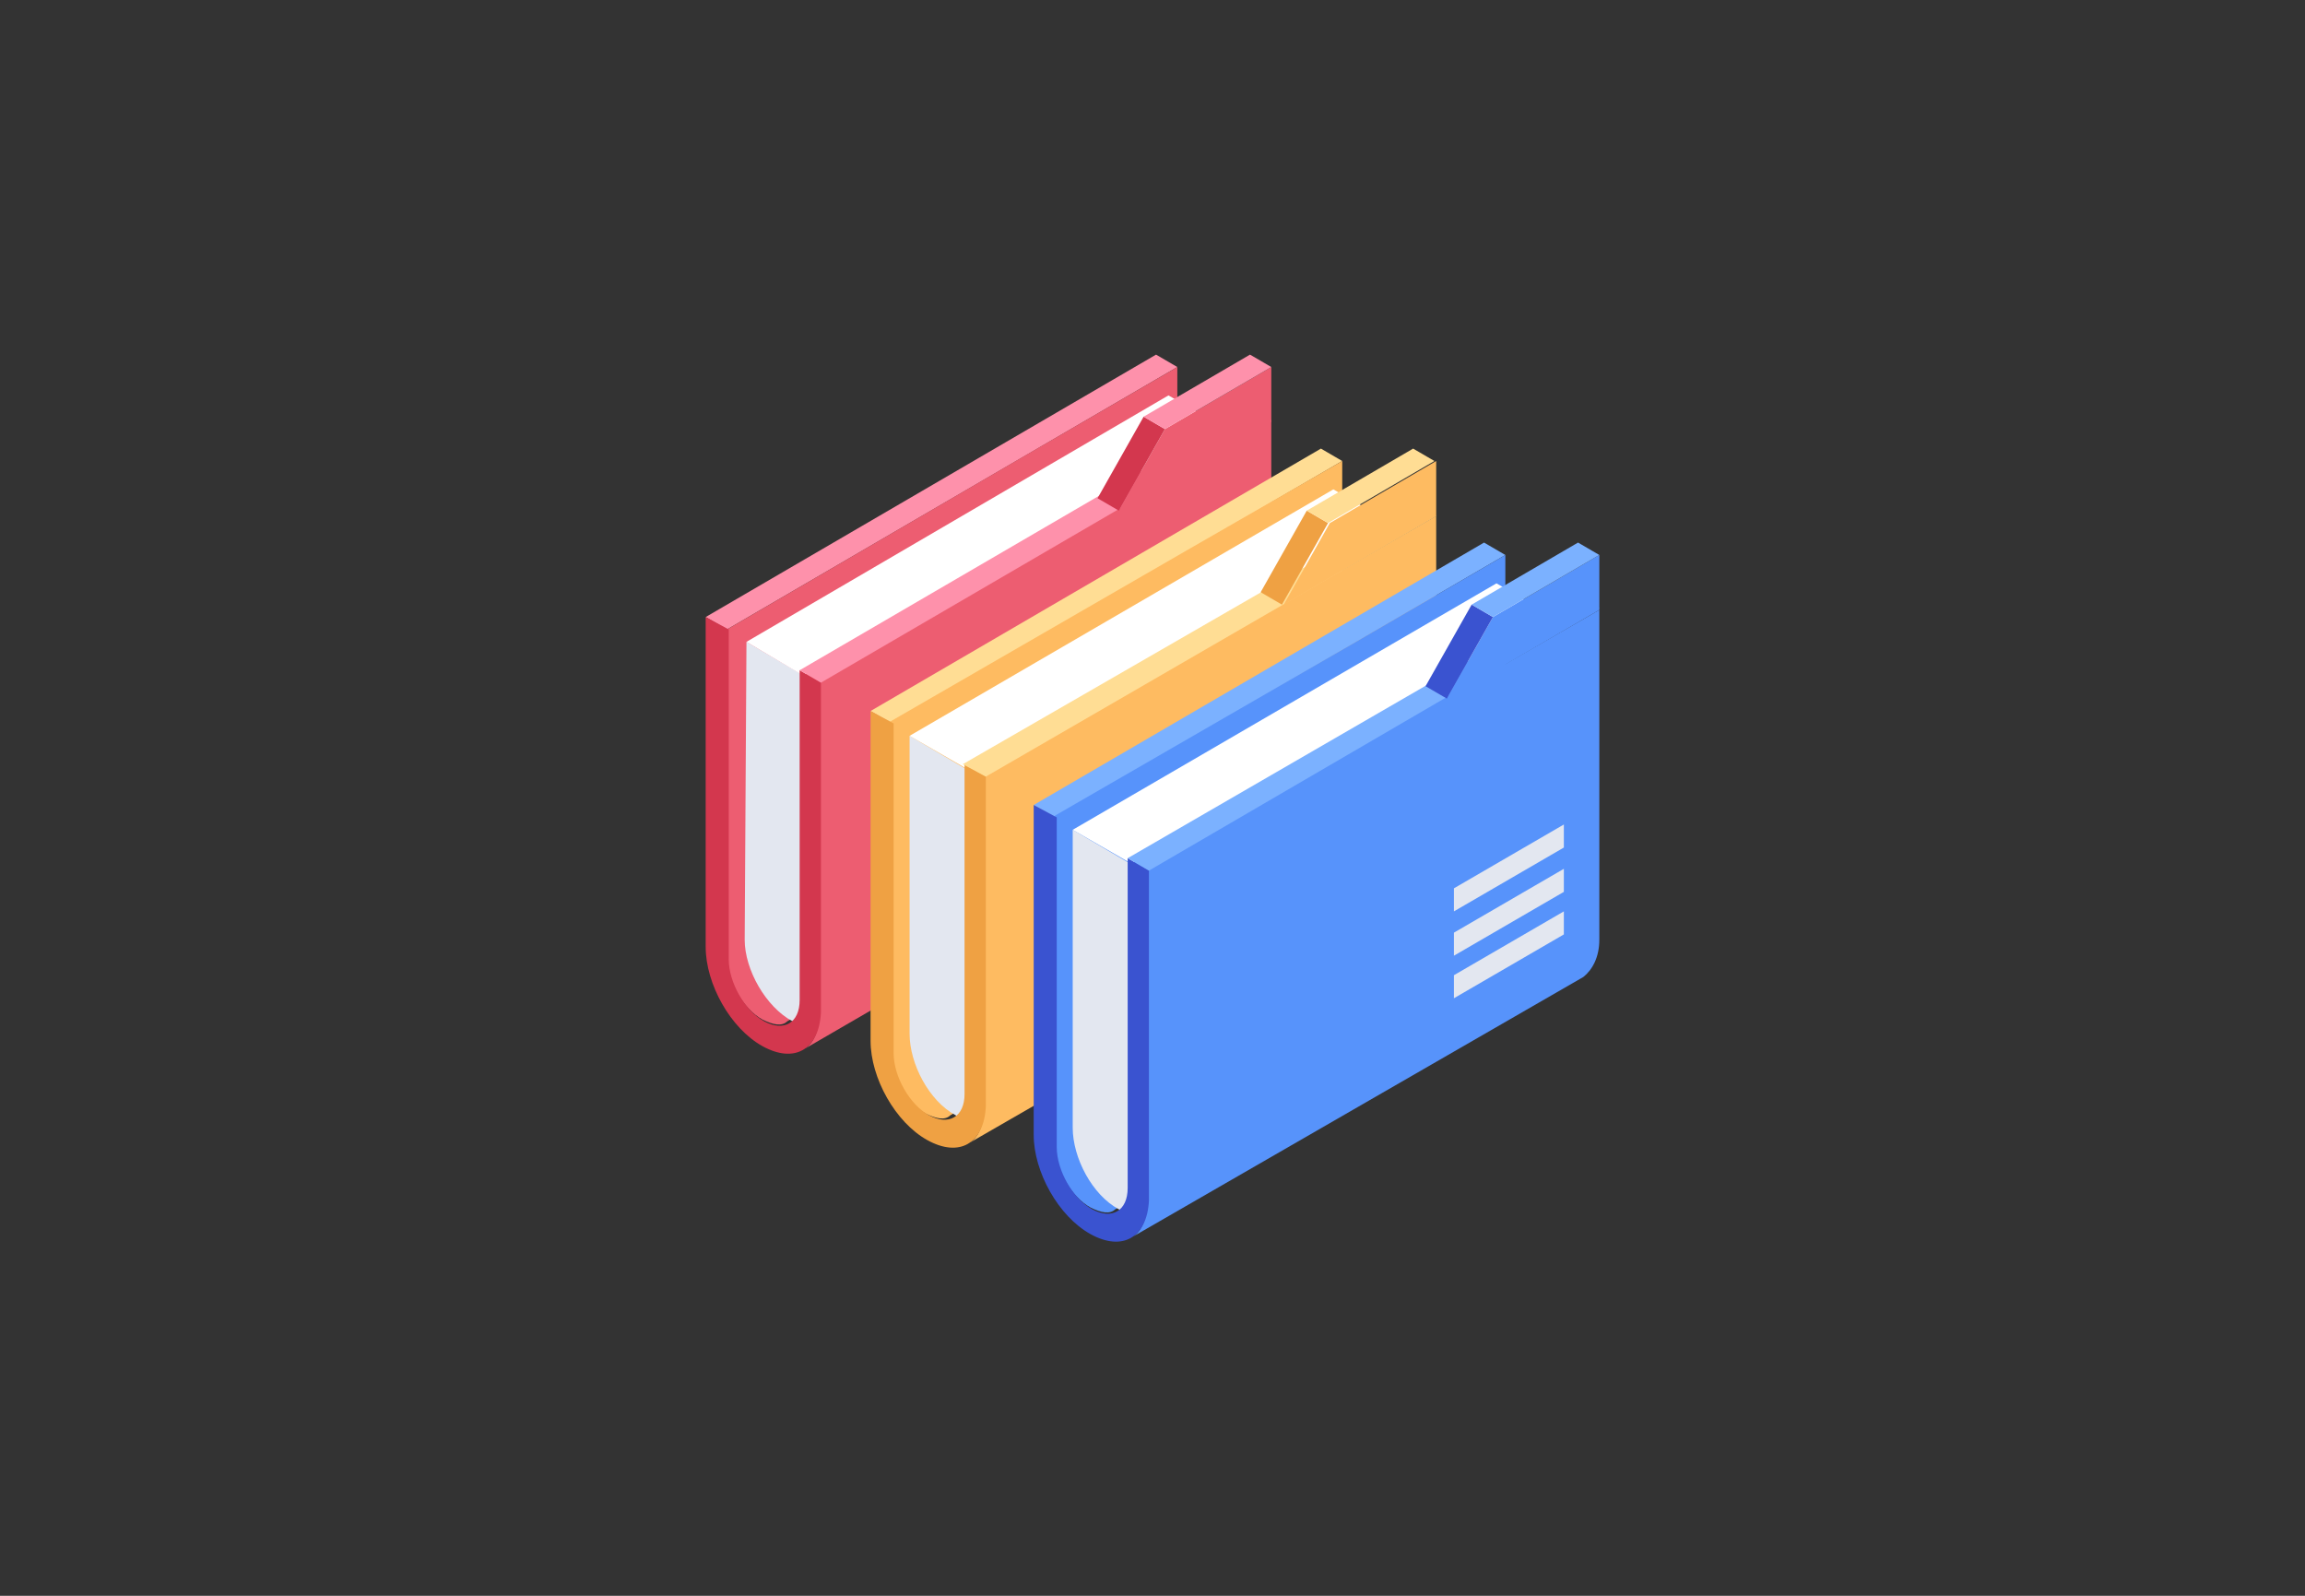 <svg xmlns="http://www.w3.org/2000/svg" xmlns:xlink="http://www.w3.org/1999/xlink" id="Layer_1" x="0px" y="0px" viewBox="0 0 130 90" style="enable-background:new 0 0 130 90;" xml:space="preserve"><rect x="0" y="0" width="130" height="90" fill="#333333" stroke="none"/><style type="text/css">	.st0{enable-background:new    ;}	.st1{fill:#FE91AB;}	.st2{fill:#ED5D71;}	.st3{fill:#E3E7F0;}	.st4{fill:#FFFFFF;}	.st5{fill:#D3374E;}	.st6{fill:#FFDD94;}	.st7{fill:#FEBB61;}	.st8{fill:#EFA143;}	.st9{fill:#7BB1FF;}	.st10{fill:#5793FB;}	.st11{fill:#3A53D0;}</style><g>	<g>		<g>			<g>				<g>					<g>						<g class="st0">							<g>								<path class="st1" d="M41,35.5l25.4-14.8L65.2,20L39.8,34.8L41,35.5z"></path>							</g>							<g>								<path class="st2" d="M68.4,42.8c-1.1-0.6-2-2.2-2-3.5l0-18.6l-8.6,5L41,35.5L41,54c0,1.3,0.9,2.9,2,3.5         c0.6,0.3,1.1,0.4,1.4,0.1l25.4-14.8C69.5,43.1,69,43.1,68.4,42.8L68.4,42.8z"></path>							</g>							<g>								<g>									<path class="st3" d="M42.1,36.2l3.4,2l0.3,0.1V58c-0.3,0-0.7-0.1-1.1-0.4C43.2,56.8,42,54.7,42,53L42.1,36.2z"></path>								</g>							</g>							<g>								<path class="st2" d="M71.7,23.7l0,18.6c0,1-0.4,1.7-0.9,2.1L45.3,59.2c0.6-0.3,0.9-1.1,0.9-2.1l0-18.6L71.7,23.7z"></path>							</g>						</g>					</g>				</g>				<g>					<path class="st4" d="M45.3,38.1l23.9-13.9l-3.3-1.9L42.1,36.2L45.3,38.1z"></path>				</g>				<g>					<path class="st5" d="M39.8,34.8l0,18.6c0,2.1,1.4,4.6,3.2,5.6c1.8,1,3.2,0.2,3.3-1.9l0-18.6l-1.2-0.7l0,18.6      c0,1.3-0.9,1.8-2,1.2c-1.1-0.6-2-2.2-2-3.5l0-18.6L39.8,34.8z"></path>				</g>				<g>					<path class="st1" d="M46.3,38.5l25.4-14.8L70.5,23L45.1,37.8L46.3,38.5z"></path>				</g>			</g>			<path class="st2" d="M71.7,20.7l-6,3.5l-2.6,4.6l8.6-5L71.7,20.7z"></path>			<path class="st5" d="M65.7,24.2l-2.6,4.6l-1.2-0.7l2.6-4.6L65.7,24.2z"></path>			<g>				<path class="st1" d="M65.7,24.2l6-3.5L70.5,20l-6,3.5L65.7,24.2z"></path>			</g>		</g>		<g>			<g>				<g>					<g>						<g class="st0">							<g>								<path class="st6" d="M50.3,40.8L75.7,26l-1.2-0.7L49.1,40.1L50.3,40.8z"></path>							</g>							<g>								<path class="st7" d="M77.7,48.1c-1.1-0.6-2-2.2-2-3.5l0-18.6L67,31l-16.8,9.7l0,18.6c0,1.3,0.9,2.9,2,3.5         c0.6,0.3,1.1,0.4,1.4,0.1l25.4-14.8C78.7,48.4,78.2,48.4,77.7,48.1z"></path>							</g>							<g>								<g>									<path class="st3" d="M51.3,41.5l3.4,2l0.3,0.1v19.7c-0.3,0-0.7-0.1-1.1-0.4c-1.5-0.8-2.6-2.9-2.6-4.6L51.3,41.5z"></path>								</g>							</g>							<g>								<path class="st7" d="M81,29.1l0,18.6c0,1-0.4,1.7-0.9,2.1L54.6,64.5c0.6-0.3,0.9-1.1,0.9-2.1l0-18.6L81,29.1z"></path>							</g>						</g>					</g>				</g>				<g>					<path class="st4" d="M54.6,43.4l23.9-13.9l-3.3-1.9L51.3,41.5L54.6,43.4z"></path>				</g>				<g>					<path class="st8" d="M49.1,40.1l0,18.6c0,2.1,1.4,4.6,3.2,5.6c1.8,1,3.2,0.2,3.3-1.9l0-18.6l-1.2-0.7l0,18.6      c0,1.3-0.9,1.8-2,1.2c-1.1-0.6-2-2.2-2-3.5l0-18.6L49.1,40.1z"></path>				</g>				<g>					<path class="st6" d="M55.6,43.8L81,29.1l-1.2-0.7L54.3,43.1L55.6,43.8z"></path>				</g>			</g>			<path class="st7" d="M81,26l-6,3.5l-2.6,4.6l8.6-5L81,26z"></path>			<path class="st8" d="M74.9,29.5l-2.6,4.6l-1.2-0.7l2.6-4.6L74.9,29.5z"></path>			<g>				<path class="st6" d="M74.9,29.5l6-3.5l-1.2-0.7l-6,3.5L74.9,29.5z"></path>			</g>		</g>		<g>			<g>				<g>					<g>						<g class="st0">							<g>								<path class="st9" d="M59.5,46.1l25.4-14.8l-1.2-0.7L58.3,45.4L59.5,46.1z"></path>							</g>							<g>								<path class="st10" d="M86.9,53.4c-1.1-0.6-2-2.2-2-3.5l0-18.6l-8.6,5l-16.8,9.7l0,18.6c0,1.3,0.9,2.9,2,3.5         c0.6,0.3,1.1,0.4,1.4,0.1l25.4-14.8C88,53.8,87.5,53.7,86.9,53.4L86.9,53.4z"></path>							</g>							<g>								<g>									<path class="st3" d="M60.5,46.8l3.4,2l0.3,0.1v19.7c-0.3,0-0.7-0.1-1.1-0.4c-1.5-0.8-2.6-2.9-2.6-4.6L60.5,46.8z"></path>								</g>							</g>							<g>								<path class="st10" d="M90.2,34.4l0,18.6c0,1-0.4,1.7-0.9,2.1L63.8,69.8c0.6-0.3,0.9-1.1,0.9-2.1l0-18.6L90.2,34.4z"></path>								<g>									<path class="st3" d="M82,55l6.2-3.6c0,0,0,1.2,0,1.3L82,56.3L82,55z"></path>									<path class="st3" d="M82,52.6l6.2-3.6c0,0,0,1.2,0,1.3L82,53.9L82,52.6z"></path>									<path class="st3" d="M82,50.1l6.2-3.6c0,0,0,1.2,0,1.3L82,51.4L82,50.1z"></path>								</g>							</g>						</g>					</g>				</g>				<g>					<path class="st4" d="M63.8,48.7l23.9-13.9l-3.3-1.9L60.5,46.8L63.8,48.7z"></path>				</g>				<g>					<path class="st11" d="M58.3,45.4l0,18.6c0,2.1,1.4,4.6,3.2,5.6c1.8,1,3.2,0.2,3.3-1.9l0-18.6l-1.2-0.7l0,18.6      c0,1.3-0.9,1.8-2,1.2c-1.1-0.6-2-2.2-2-3.5l0-18.6L58.3,45.4z"></path>				</g>				<g>					<path class="st9" d="M64.8,49.1l25.4-14.8L89,33.7L63.6,48.4L64.8,49.1z"></path>				</g>			</g>			<path class="st10" d="M90.2,31.3l-6,3.5l-2.6,4.6l8.6-5L90.2,31.3z"></path>			<path class="st11" d="M84.2,34.8l-2.6,4.6l-1.2-0.7l2.6-4.6L84.2,34.8z"></path>			<g>				<path class="st9" d="M84.2,34.8l6-3.5L89,30.6l-6,3.5L84.2,34.8z"></path>			</g>		</g>	</g></g></svg>